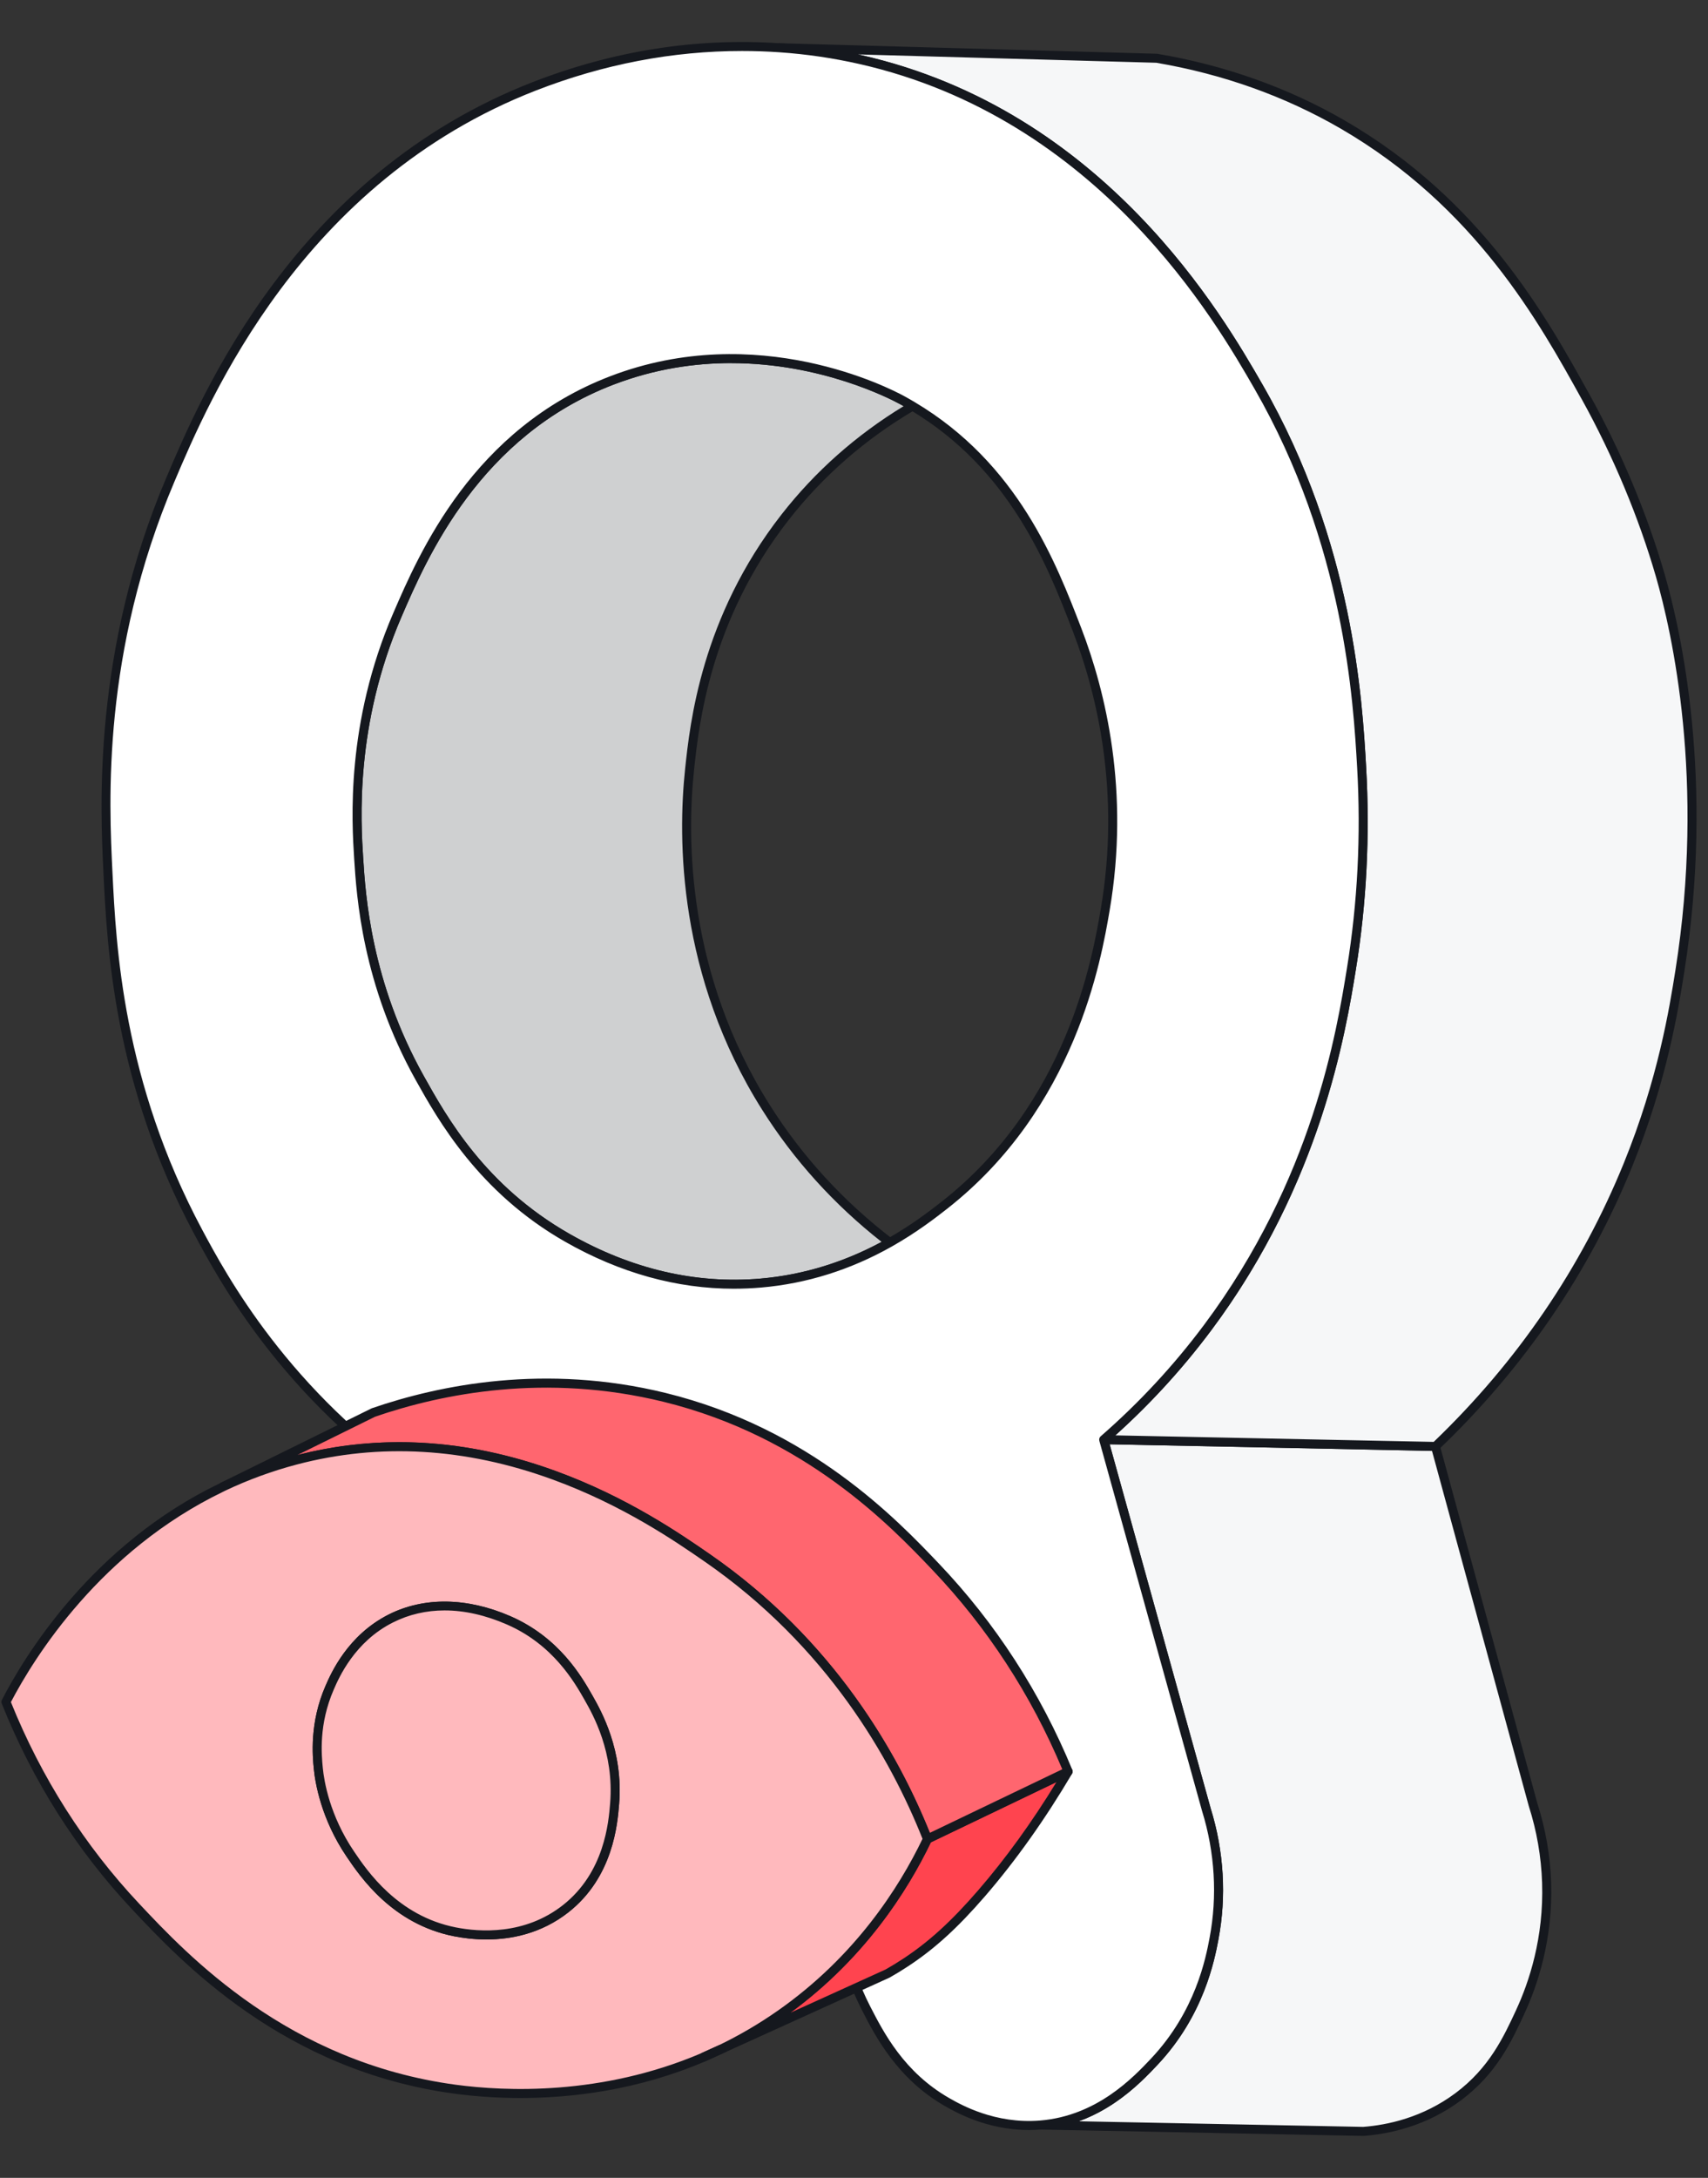 <svg width="91" height="116" viewBox="0 0 91 116" fill="none" xmlns="http://www.w3.org/2000/svg">
<rect x="0" y="0" width="91" height="116" fill="#333333" stroke="none"/>
<g clip-path="url(#clip0_84_1318)">
<g clip-path="url(#clip1_84_1318)">
<path d="M81 107.15C80.322 108.612 79.543 110.292 77.7 111.671C75.724 113.151 73.641 113.45 72.636 113.525C66.902 113.412 61.169 113.299 55.435 113.185C58.558 112.93 60.529 110.839 61.492 109.819C63.879 107.289 64.457 104.439 64.68 103.263C65.262 100.194 64.672 97.675 64.274 96.39C62.45 89.821 60.627 83.251 58.803 76.68C64.695 76.802 70.588 76.922 76.479 77.043C78.212 83.402 79.946 89.761 81.678 96.12C81.987 97.079 82.344 98.514 82.401 100.279C82.505 103.503 81.549 105.967 81 107.15Z" fill="#F6F7F8"/>
<path d="M72.636 113.765H72.632L55.431 113.426C55.302 113.423 55.199 113.321 55.195 113.193C55.192 113.064 55.288 112.957 55.416 112.946C58.446 112.697 60.385 110.641 61.317 109.654C63.706 107.123 64.241 104.286 64.444 103.218C64.866 100.998 64.728 98.662 64.044 96.462C62.941 92.489 61.841 88.524 60.74 84.559L58.571 76.745C58.551 76.672 58.566 76.594 58.613 76.534C58.66 76.474 58.733 76.44 58.807 76.441L76.484 76.804C76.591 76.806 76.683 76.879 76.711 76.981L81.91 96.058C82.347 97.418 82.595 98.838 82.642 100.272C82.74 103.294 81.921 105.736 81.219 107.252L81.001 107.152L81.219 107.255C80.523 108.752 79.737 110.449 77.846 111.865C75.993 113.252 74 113.664 72.656 113.765C72.65 113.765 72.644 113.765 72.637 113.765H72.636ZM57.472 112.985L72.629 113.284C73.91 113.187 75.8 112.793 77.556 111.478C79.35 110.136 80.11 108.496 80.781 107.051V107.048C81.463 105.58 82.256 103.214 82.161 100.287C82.115 98.898 81.877 97.521 81.451 96.194L76.295 77.28L59.121 76.928L61.203 84.431C62.304 88.396 63.404 92.362 64.505 96.327C65.209 98.594 65.352 101.012 64.916 103.308C64.707 104.414 64.152 107.351 61.668 109.984C60.916 110.78 59.539 112.24 57.473 112.986L57.472 112.985Z" fill="#15181E"/>
<path d="M89.499 51.726C89.14 53.982 88.542 57.603 86.741 62.034C83.76 69.366 79.363 74.287 76.478 77.043C70.587 76.922 64.695 76.802 58.802 76.68C60.243 75.427 62.293 73.455 64.341 70.713C70.05 63.07 71.411 55.247 72.003 51.59C72.324 49.615 72.824 45.755 72.546 40.877C72.315 36.834 71.77 28.806 67.053 20.601C65.029 17.08 58.708 6.086 45.829 3.173C44.343 2.837 42.905 2.639 41.533 2.545C48.231 2.731 54.93 2.918 61.628 3.106C66.19 3.878 69.495 5.453 71.529 6.631C78.77 10.826 82.263 17.135 84.48 21.143C86.876 25.472 88.027 29.164 88.459 30.66C88.937 32.316 91.252 40.692 89.499 51.726Z" fill="#F6F7F8"/>
<path d="M76.479 77.282H76.475L58.798 76.919C58.699 76.917 58.611 76.854 58.578 76.761C58.544 76.667 58.57 76.563 58.646 76.498C60.683 74.725 62.534 72.731 64.149 70.568C69.945 62.812 71.222 54.92 71.767 51.551C72.332 48.077 72.513 44.488 72.308 40.888C72.106 37.343 71.632 29.042 66.846 20.718C64.795 17.15 58.552 6.295 45.777 3.405C44.384 3.09 42.951 2.88 41.519 2.781C41.388 2.773 41.289 2.661 41.295 2.53C41.301 2.399 41.407 2.297 41.541 2.302C48.24 2.488 54.938 2.676 61.636 2.863C61.647 2.863 61.659 2.864 61.67 2.867C65.272 3.477 68.631 4.673 71.651 6.421C78.952 10.65 82.407 16.893 84.693 21.024C86.384 24.079 87.766 27.386 88.692 30.59C89.547 33.554 91.362 41.549 89.737 51.761C89.415 53.794 88.812 57.576 86.965 62.121C84.657 67.799 81.186 72.877 76.646 77.213C76.602 77.257 76.542 77.279 76.481 77.279L76.479 77.282ZM59.423 76.452L76.385 76.8C80.84 72.525 84.249 67.528 86.518 61.943C88.345 57.449 88.942 53.701 89.263 51.687C90.87 41.57 89.075 33.658 88.229 30.726C87.312 27.556 85.944 24.282 84.27 21.258C82.01 17.173 78.594 11.001 71.408 6.838C68.442 5.121 65.145 3.945 61.605 3.343C56.308 3.196 51.012 3.047 45.715 2.899C45.771 2.911 45.826 2.924 45.882 2.936C58.863 5.872 65.184 16.866 67.262 20.478C72.104 28.901 72.582 37.281 72.786 40.861C72.993 44.496 72.81 48.117 72.24 51.626C71.981 53.227 71.498 56.207 70.319 59.731C68.959 63.794 67.012 67.537 64.534 70.855C63.022 72.88 61.303 74.76 59.423 76.451V76.452Z" fill="#15181E"/>
<path d="M47.409 66.18C45.678 67.159 43.383 68.094 40.54 68.34C35.371 68.787 31.547 66.681 30.232 65.933C25.673 63.338 23.564 59.565 22.367 57.422C19.592 52.456 19.251 47.896 19.111 45.725C18.972 43.538 18.707 38.459 21.18 32.739C22.556 29.556 25.378 23.029 32.606 20.262C40.408 17.274 47.392 20.944 48.067 21.312C48.255 21.416 48.44 21.521 48.622 21.629C46.34 22.967 43.926 24.864 41.829 27.552C37.676 32.869 37.017 38.393 36.743 40.978C36.402 44.182 36.166 51.619 40.812 58.982C42.871 62.247 45.311 64.577 47.409 66.18Z" fill="#CFD0D1"/>
<path d="M39.111 68.642C36.054 68.642 33.034 67.804 30.112 66.141C25.493 63.512 23.322 59.626 22.155 57.539C19.298 52.427 18.998 47.742 18.869 45.74C18.745 43.768 18.411 38.533 20.958 32.644C22.333 29.462 25.195 22.841 32.518 20.037C40.353 17.037 47.402 20.676 48.179 21.101C48.367 21.203 48.555 21.311 48.741 21.423C48.815 21.466 48.859 21.546 48.859 21.63C48.859 21.715 48.813 21.793 48.74 21.836C46.111 23.378 43.849 25.35 42.015 27.7C37.82 33.074 37.231 38.631 36.979 41.004C36.589 44.666 36.595 51.855 41.011 58.854C42.738 61.592 44.939 63.992 47.551 65.99C47.615 66.039 47.651 66.117 47.645 66.197C47.639 66.278 47.593 66.35 47.524 66.389C45.325 67.633 42.981 68.37 40.558 68.58C40.074 68.622 39.591 68.642 39.109 68.642H39.111ZM38.95 19.34C37.01 19.34 34.882 19.646 32.691 20.485C25.557 23.217 22.749 29.712 21.399 32.835C18.898 38.618 19.226 43.77 19.35 45.71C19.476 47.678 19.771 52.288 22.575 57.305C23.799 59.495 25.849 63.161 30.349 65.724C33.646 67.6 37.067 68.398 40.518 68.102C42.756 67.908 44.925 67.25 46.971 66.147C44.44 64.161 42.3 61.795 40.607 59.111C36.112 51.988 36.106 44.677 36.502 40.953C36.758 38.54 37.357 32.886 41.637 27.404C43.426 25.113 45.614 23.173 48.146 21.633C48.08 21.596 48.015 21.56 47.949 21.524C47.408 21.229 43.763 19.341 38.949 19.341L38.95 19.34Z" fill="#15181E"/>
<path d="M64.341 70.713C70.051 63.07 71.411 55.246 72.003 51.59C72.324 49.614 72.825 45.755 72.546 40.876C72.316 36.834 71.77 28.805 67.053 20.6C65.029 17.079 58.708 6.086 45.829 3.172C44.343 2.836 42.905 2.638 41.533 2.544C35.066 2.103 30.07 3.973 28.468 4.597C15.891 9.491 10.903 21.244 9.075 25.551C5.253 34.554 5.554 42.469 5.752 46.504C5.959 50.736 6.384 57.812 10.567 65.627C11.991 68.288 15.339 74.368 22.502 79.213C28.812 83.48 34.976 84.686 38.234 85.089C40.426 91.116 42.619 97.145 44.812 103.173C45.003 104.103 45.373 105.465 46.145 106.97C46.856 108.354 47.98 110.545 50.462 111.965C51.165 112.366 53.004 113.385 55.435 113.185C58.558 112.929 60.529 110.839 61.492 109.818C63.879 107.289 64.457 104.439 64.68 103.263C65.262 100.194 64.672 97.675 64.274 96.39C62.45 89.821 60.627 83.251 58.803 76.68C60.244 75.426 62.294 73.454 64.341 70.713ZM58.882 48.471C58.453 50.977 57.1 58.884 50.304 64.203C49.651 64.714 48.683 65.458 47.408 66.18C45.678 67.159 43.382 68.094 40.539 68.34C35.37 68.787 31.546 66.681 30.231 65.933C25.672 63.337 23.563 59.565 22.366 57.422C19.591 52.456 19.25 47.896 19.11 45.725C18.971 43.538 18.706 38.459 21.18 32.739C22.556 29.556 25.378 23.029 32.605 20.261C40.407 17.274 47.391 20.944 48.066 21.312C48.255 21.415 48.44 21.521 48.621 21.629C54.049 24.858 56.044 30.052 57.391 33.552C58.313 35.951 60.073 41.516 58.882 48.471Z" fill="white"/>
<path d="M54.813 113.451C52.583 113.451 50.921 112.503 50.342 112.175C47.8 110.72 46.63 108.443 45.932 107.082C45.311 105.872 44.856 104.58 44.58 103.239L38.058 85.31C32.433 84.59 27.01 82.553 22.367 79.412C15.007 74.435 11.626 68.119 10.355 65.742C6.059 57.715 5.704 50.43 5.513 46.517C5.339 42.979 4.933 34.696 8.855 25.457C10.729 21.04 15.708 9.305 28.383 4.373C32.688 2.698 37.119 2.002 41.551 2.306C43.009 2.405 44.467 2.618 45.882 2.938C58.863 5.874 65.184 16.868 67.262 20.48C72.104 28.903 72.582 37.283 72.786 40.863C72.993 44.498 72.81 48.12 72.241 51.628C71.689 55.033 70.397 63.006 64.534 70.857C62.928 73.007 61.092 74.993 59.075 76.762L61.203 84.43C62.304 88.395 63.404 92.362 64.505 96.327C65.209 98.594 65.352 101.012 64.916 103.308C64.727 104.308 64.152 107.35 61.667 109.984C60.693 111.016 58.669 113.162 55.455 113.425C55.237 113.444 55.023 113.452 54.814 113.452L54.813 113.451ZM39.531 2.716C35.834 2.716 32.151 3.421 28.556 4.82C16.071 9.679 11.149 21.277 9.297 25.645C5.418 34.781 5.806 42.692 5.993 46.492C6.182 50.369 6.535 57.582 10.78 65.514C12.037 67.862 15.377 74.102 22.638 79.014C27.259 82.138 32.663 84.156 38.266 84.851C38.356 84.862 38.431 84.921 38.461 85.007L45.039 103.09C45.043 103.1 45.047 103.113 45.049 103.123C45.317 104.429 45.758 105.685 46.36 106.86C47.08 108.261 48.164 110.373 50.583 111.756C51.184 112.099 53.014 113.142 55.417 112.945C58.447 112.697 60.386 110.64 61.318 109.654C63.706 107.123 64.242 104.286 64.445 103.218C64.866 100.998 64.728 98.661 64.045 96.462C62.941 92.489 61.842 88.524 60.74 84.559L58.572 76.745C58.546 76.656 58.575 76.56 58.645 76.5C60.681 74.728 62.533 72.733 64.148 70.57C69.943 62.814 71.221 54.922 71.766 51.553C72.331 48.079 72.512 44.491 72.307 40.891C72.105 37.346 71.631 29.044 66.845 20.72C64.794 17.153 58.551 6.297 45.776 3.407C44.383 3.092 42.95 2.882 41.517 2.784C40.856 2.738 40.193 2.716 39.531 2.716ZM39.111 68.642C36.055 68.642 33.035 67.804 30.112 66.14C25.494 63.512 23.323 59.626 22.155 57.539C19.299 52.427 18.998 47.741 18.87 45.74C18.745 43.768 18.411 38.532 20.958 32.643C22.333 29.461 25.196 22.841 32.518 20.037C40.355 17.036 47.403 20.676 48.18 21.101C48.367 21.203 48.555 21.311 48.742 21.423C54.239 24.693 56.268 29.969 57.611 33.461C58.901 36.816 60.207 42.147 59.117 48.511C58.672 51.108 57.32 59.014 50.45 64.392C49.898 64.824 48.869 65.628 47.524 66.388C45.325 67.632 42.981 68.369 40.558 68.578C40.074 68.62 39.591 68.641 39.11 68.641L39.111 68.642ZM38.95 19.339C37.011 19.339 34.883 19.646 32.691 20.485C25.557 23.217 22.75 29.712 21.4 32.834C18.899 38.617 19.226 43.77 19.35 45.709C19.476 47.678 19.772 52.288 22.576 57.305C23.799 59.495 25.849 63.161 30.35 65.724C33.646 67.599 37.067 68.398 40.518 68.101C42.873 67.897 45.151 67.18 47.29 65.971C48.603 65.228 49.613 64.439 50.156 64.015C56.88 58.752 58.208 50.985 58.645 48.432C59.717 42.174 58.432 36.934 57.165 33.639C55.844 30.204 53.851 25.022 48.497 21.836C48.315 21.728 48.132 21.622 47.949 21.524C47.409 21.228 43.763 19.341 38.949 19.341L38.95 19.339Z" fill="#15181E"/>
<path d="M37.459 109.58H37.462L37.459 109.581V109.58Z" fill="white"/>
<path d="M37.457 109.821C37.325 109.821 37.217 109.713 37.217 109.581C37.217 109.483 37.276 109.396 37.364 109.359C37.379 109.352 37.395 109.348 37.41 109.346C37.523 109.321 37.642 109.385 37.683 109.493C37.719 109.586 37.694 109.69 37.621 109.757C37.577 109.798 37.517 109.821 37.457 109.821Z" fill="#15181E"/>
<path d="M56.904 94.355C55.991 95.901 54.409 98.396 52.299 100.837C50.677 102.713 49.45 103.742 48.232 104.54C47.843 104.795 47.51 104.989 47.281 105.12C43.032 107.049 39.864 108.488 38.383 109.16C39.449 108.648 40.522 108.029 41.581 107.288C46.132 104.101 48.412 100.054 49.413 97.952C51.91 96.753 54.408 95.553 56.904 94.355Z" fill="#FF444F"/>
<path d="M38.384 109.399C38.294 109.399 38.208 109.348 38.167 109.261C38.112 109.142 38.162 109 38.281 108.942C39.375 108.418 40.439 107.795 41.445 107.09C45.604 104.178 47.956 100.457 49.198 97.847C49.222 97.798 49.261 97.757 49.31 97.734L49.634 97.579C52.023 96.432 54.413 95.286 56.803 94.14C56.899 94.094 57.011 94.116 57.084 94.195C57.154 94.272 57.168 94.388 57.114 94.479C55.675 96.913 54.117 99.105 52.483 100.996C51.016 102.691 49.785 103.812 48.365 104.741C48.05 104.949 47.725 105.147 47.401 105.33C47.395 105.333 47.389 105.336 47.382 105.339C44.117 106.822 41.489 108.014 39.776 108.793L38.484 109.38C38.452 109.394 38.418 109.401 38.384 109.401V109.399ZM49.594 98.13C48.358 100.704 46.074 104.305 42.112 107.204C43.538 106.557 45.245 105.781 47.173 104.905C47.485 104.729 47.797 104.54 48.101 104.339C49.481 103.434 50.682 102.341 52.118 100.681C53.58 98.992 54.98 97.056 56.286 94.919C54.138 95.95 51.988 96.981 49.84 98.012L49.593 98.132L49.594 98.13Z" fill="#15181E"/>
<path d="M56.905 94.355C54.407 95.552 51.91 96.751 49.413 97.95C48.226 94.934 45.032 88.059 37.667 82.965C34.697 80.913 26.18 75.024 15.754 77.77C14.366 78.135 13.081 78.618 11.895 79.181C14.562 77.865 17.229 76.55 19.896 75.235C22.632 74.293 28.478 72.728 35.408 74.431C42.895 76.273 47.407 80.888 49.84 83.442C53.683 87.478 55.78 91.626 56.905 94.355Z" fill="#FF666F"/>
<path d="M49.415 98.191C49.385 98.191 49.355 98.185 49.328 98.174C49.265 98.149 49.216 98.101 49.192 98.038C47.51 93.767 44.121 87.718 37.532 83.162C36.016 82.115 33.198 80.167 29.424 78.793C24.798 77.108 20.221 76.842 15.817 78.001C14.511 78.345 13.226 78.815 12 79.396C11.881 79.452 11.738 79.402 11.68 79.283C11.623 79.165 11.672 79.022 11.791 78.963C14.344 77.703 16.896 76.445 19.448 75.186L19.792 75.017C19.802 75.012 19.81 75.008 19.82 75.005C23.417 73.766 29.053 72.619 35.468 74.194C43.173 76.089 47.795 80.942 50.016 83.274C53.039 86.448 55.432 90.144 57.129 94.262C57.178 94.379 57.126 94.515 57.012 94.57C54.622 95.716 52.232 96.862 49.843 98.009L49.519 98.164C49.486 98.18 49.45 98.188 49.414 98.188L49.415 98.191ZM21.274 76.813C24.012 76.813 26.791 77.324 29.588 78.342C33.421 79.737 36.272 81.708 37.803 82.766C44.37 87.308 47.804 93.304 49.542 97.622L49.634 97.578C51.955 96.464 54.276 95.349 56.597 94.237C54.929 90.261 52.599 86.686 49.667 83.607C47.478 81.309 42.922 76.525 35.352 74.664C29.06 73.117 23.528 74.24 19.99 75.456L19.661 75.618C18.393 76.244 17.124 76.87 15.856 77.495C17.638 77.04 19.446 76.813 21.274 76.813Z" fill="#15181E"/>
<path d="M32.745 96.067C32.661 97.104 32.438 99.855 30.135 101.666C27.7 103.579 24.774 103.002 24.236 102.895C21.043 102.266 19.357 99.778 18.663 98.754C17.218 96.621 16.995 94.585 16.956 94.187C16.883 93.43 16.742 91.767 17.559 89.895C17.85 89.228 18.702 87.272 20.822 86.205C23.626 84.793 26.47 86.032 27.097 86.305C29.644 87.414 30.823 89.493 31.364 90.446C31.855 91.312 32.967 93.335 32.743 96.069L32.745 96.067Z" fill="white"/>
<path d="M25.911 103.301C25.237 103.301 24.643 103.22 24.19 103.131C20.899 102.482 19.194 99.962 18.466 98.888C17.104 96.877 16.791 94.946 16.719 94.21C16.654 93.542 16.482 91.767 17.341 89.798C17.633 89.127 18.52 87.095 20.716 85.99C22.591 85.046 24.892 85.08 27.196 86.084C29.814 87.226 31.003 89.319 31.574 90.325C32.026 91.121 33.219 93.226 32.986 96.087L32.747 96.069L32.986 96.089C32.9 97.153 32.671 99.979 30.286 101.855C28.834 102.996 27.222 103.301 25.911 103.301ZM23.688 85.776C22.71 85.776 21.783 85.99 20.933 86.419C18.891 87.445 18.056 89.359 17.783 89.989C16.973 91.845 17.131 93.47 17.198 94.162C17.266 94.863 17.564 96.699 18.865 98.618C19.56 99.645 21.187 102.049 24.285 102.659C25.538 102.907 27.943 103.083 29.989 101.475C32.209 99.73 32.426 97.056 32.507 96.048C32.728 93.333 31.587 91.32 31.157 90.564C30.61 89.6 29.475 87.6 27.004 86.524C25.861 86.026 24.745 85.776 23.688 85.776Z" fill="#15181E"/>
<path d="M37.669 82.966C34.699 80.914 26.182 75.025 15.756 77.771C14.368 78.136 13.083 78.619 11.897 79.182C11.862 79.199 11.827 79.217 11.792 79.234C4.572 82.714 1.058 89.216 0.318 90.646C1.42 93.403 3.468 97.545 7.247 101.565C9.784 104.266 15.241 110.069 24.264 111.277C26.767 111.614 31.976 111.921 37.459 109.579L37.461 109.578C37.474 109.573 37.488 109.567 37.502 109.559C37.61 109.51 37.911 109.374 38.385 109.158C39.451 108.646 40.523 108.027 41.582 107.286C46.134 104.099 48.414 100.052 49.414 97.95C48.227 94.933 45.034 88.059 37.668 82.965L37.669 82.966ZM32.748 96.068C32.664 97.104 32.442 99.856 30.139 101.666C27.703 103.579 24.777 103.003 24.239 102.896C21.046 102.266 19.36 99.778 18.666 98.754C17.221 96.622 16.998 94.586 16.959 94.188C16.886 93.431 16.746 91.767 17.562 89.895C17.853 89.229 18.706 87.273 20.825 86.205C23.629 84.793 26.474 86.033 27.1 86.305C29.647 87.415 30.827 89.494 31.367 90.447C31.858 91.313 32.97 93.335 32.747 96.07L32.748 96.068Z" fill="#FFB9BD"/>
<path d="M27.726 111.746C26.324 111.746 25.128 111.638 24.231 111.518C15.119 110.296 9.683 104.512 7.07 101.731C4.087 98.558 1.74 94.859 0.093 90.736C0.068 90.671 0.07 90.598 0.103 90.537C1.332 88.16 4.923 82.277 11.686 79.018L11.787 78.968C13.044 78.371 14.355 77.892 15.692 77.54C20.192 76.355 24.865 76.626 29.586 78.345C33.419 79.74 36.269 81.711 37.8 82.769L37.803 82.77C44.49 87.395 47.929 93.531 49.636 97.864C49.66 97.927 49.657 97.995 49.63 98.055C48.364 100.716 45.964 104.513 41.719 107.485C40.692 108.205 39.604 108.841 38.487 109.377C38.156 109.528 37.911 109.64 37.755 109.71L37.589 109.786C37.578 109.791 37.568 109.796 37.557 109.8C37.554 109.8 37.553 109.802 37.551 109.803C33.963 111.335 30.454 111.746 27.724 111.746H27.726ZM0.581 90.659C2.203 94.684 4.504 98.298 7.421 101.402C9.995 104.142 15.353 109.842 24.295 111.041C26.887 111.389 32.029 111.634 37.348 109.367C37.354 109.365 37.36 109.361 37.366 109.359C37.369 109.357 37.372 109.356 37.375 109.355L37.557 109.272C37.713 109.201 37.956 109.091 38.284 108.942C39.373 108.418 40.439 107.796 41.444 107.091C45.553 104.215 47.898 100.547 49.151 97.942C47.455 93.677 44.068 87.685 37.529 83.164H37.528C36.014 82.118 33.195 80.17 29.421 78.796C24.796 77.11 20.218 76.845 15.814 78.004C14.508 78.348 13.223 78.818 11.997 79.399L11.897 79.45C5.352 82.604 1.833 88.266 0.58 90.66L0.581 90.659ZM25.911 103.302C25.237 103.302 24.643 103.221 24.19 103.131C20.899 102.483 19.194 99.963 18.466 98.889C17.104 96.877 16.791 94.946 16.719 94.21C16.654 93.543 16.482 91.767 17.341 89.799C17.633 89.128 18.52 87.095 20.716 85.991C22.591 85.047 24.892 85.081 27.196 86.085C29.814 87.227 31.003 89.32 31.574 90.326C32.026 91.122 33.219 93.227 32.986 96.088L32.747 96.069L32.986 96.09C32.9 97.154 32.67 99.98 30.286 101.856C28.834 102.997 27.222 103.303 25.912 103.303L25.911 103.302ZM23.688 85.776C22.71 85.776 21.783 85.991 20.932 86.42C18.891 87.446 18.056 89.36 17.783 89.99C16.973 91.846 17.131 93.47 17.198 94.163C17.266 94.863 17.564 96.7 18.865 98.618C19.56 99.645 21.187 102.049 24.285 102.66C25.538 102.908 27.943 103.084 29.989 101.476C32.209 99.73 32.425 97.056 32.507 96.048C32.728 93.333 31.587 91.321 31.157 90.564C30.61 89.6 29.474 87.601 27.004 86.525C25.861 86.026 24.745 85.776 23.688 85.776Z" fill="#15181E"/>
<path d="M31.365 90.447C31.856 91.312 32.968 93.335 32.745 96.069C32.661 97.105 32.438 99.856 30.135 101.668C27.7 103.58 24.774 103.004 24.236 102.897C21.043 102.268 19.357 99.78 18.663 98.755C17.218 96.622 16.995 94.587 16.956 94.188C16.883 93.432 16.742 91.769 17.559 89.897C17.85 89.23 18.702 87.274 20.822 86.207C23.626 84.795 26.47 86.034 27.097 86.306C29.644 87.416 30.823 89.494 31.364 90.448L31.365 90.447Z" fill="#FFB9BD"/>
<path d="M25.911 103.301C25.237 103.301 24.643 103.22 24.19 103.131C20.899 102.482 19.194 99.962 18.466 98.888C17.104 96.877 16.791 94.946 16.719 94.21C16.654 93.542 16.482 91.767 17.341 89.798C17.633 89.127 18.52 87.095 20.716 85.99C22.591 85.046 24.892 85.08 27.196 86.084C29.814 87.226 31.003 89.319 31.574 90.325L31.575 90.328C32.025 91.12 33.219 93.226 32.986 96.087C32.9 97.151 32.671 99.978 30.286 101.854C28.834 102.995 27.222 103.301 25.911 103.301ZM23.688 85.776C22.71 85.776 21.783 85.99 20.933 86.419C18.891 87.445 18.056 89.359 17.783 89.989C16.973 91.845 17.131 93.47 17.198 94.162C17.266 94.863 17.564 96.699 18.865 98.618C19.56 99.645 21.187 102.049 24.285 102.659C25.538 102.907 27.943 103.083 29.989 101.475C32.209 99.73 32.426 97.056 32.507 96.048C32.728 93.333 31.587 91.32 31.157 90.564L31.156 90.561C30.61 89.601 29.475 87.6 27.004 86.524C25.861 86.026 24.745 85.776 23.688 85.776Z" fill="#15181E"/>
<path d="M38.385 109.159C38.09 109.302 37.795 109.435 37.502 109.561C37.61 109.511 37.911 109.376 38.385 109.159Z" fill="white"/>
<path d="M37.5 109.801C37.407 109.801 37.32 109.747 37.28 109.659C37.227 109.538 37.28 109.398 37.4 109.342L37.555 109.272C37.711 109.2 37.955 109.09 38.283 108.942C38.402 108.888 38.544 108.939 38.6 109.058C38.656 109.177 38.606 109.318 38.487 109.376C38.199 109.516 37.899 109.653 37.594 109.782C37.562 109.796 37.531 109.801 37.5 109.801Z" fill="#15181E"/>
</g>
</g>
<defs>
<clipPath id="clip0_84_1318">
<rect width="91" height="115.267" fill="white" transform="translate(0 0.367)"/>
</clipPath>
<clipPath id="clip1_84_1318">
<rect width="91.579" height="116" fill="white" transform="translate(-1 0)"/>
</clipPath>
</defs>
</svg>

